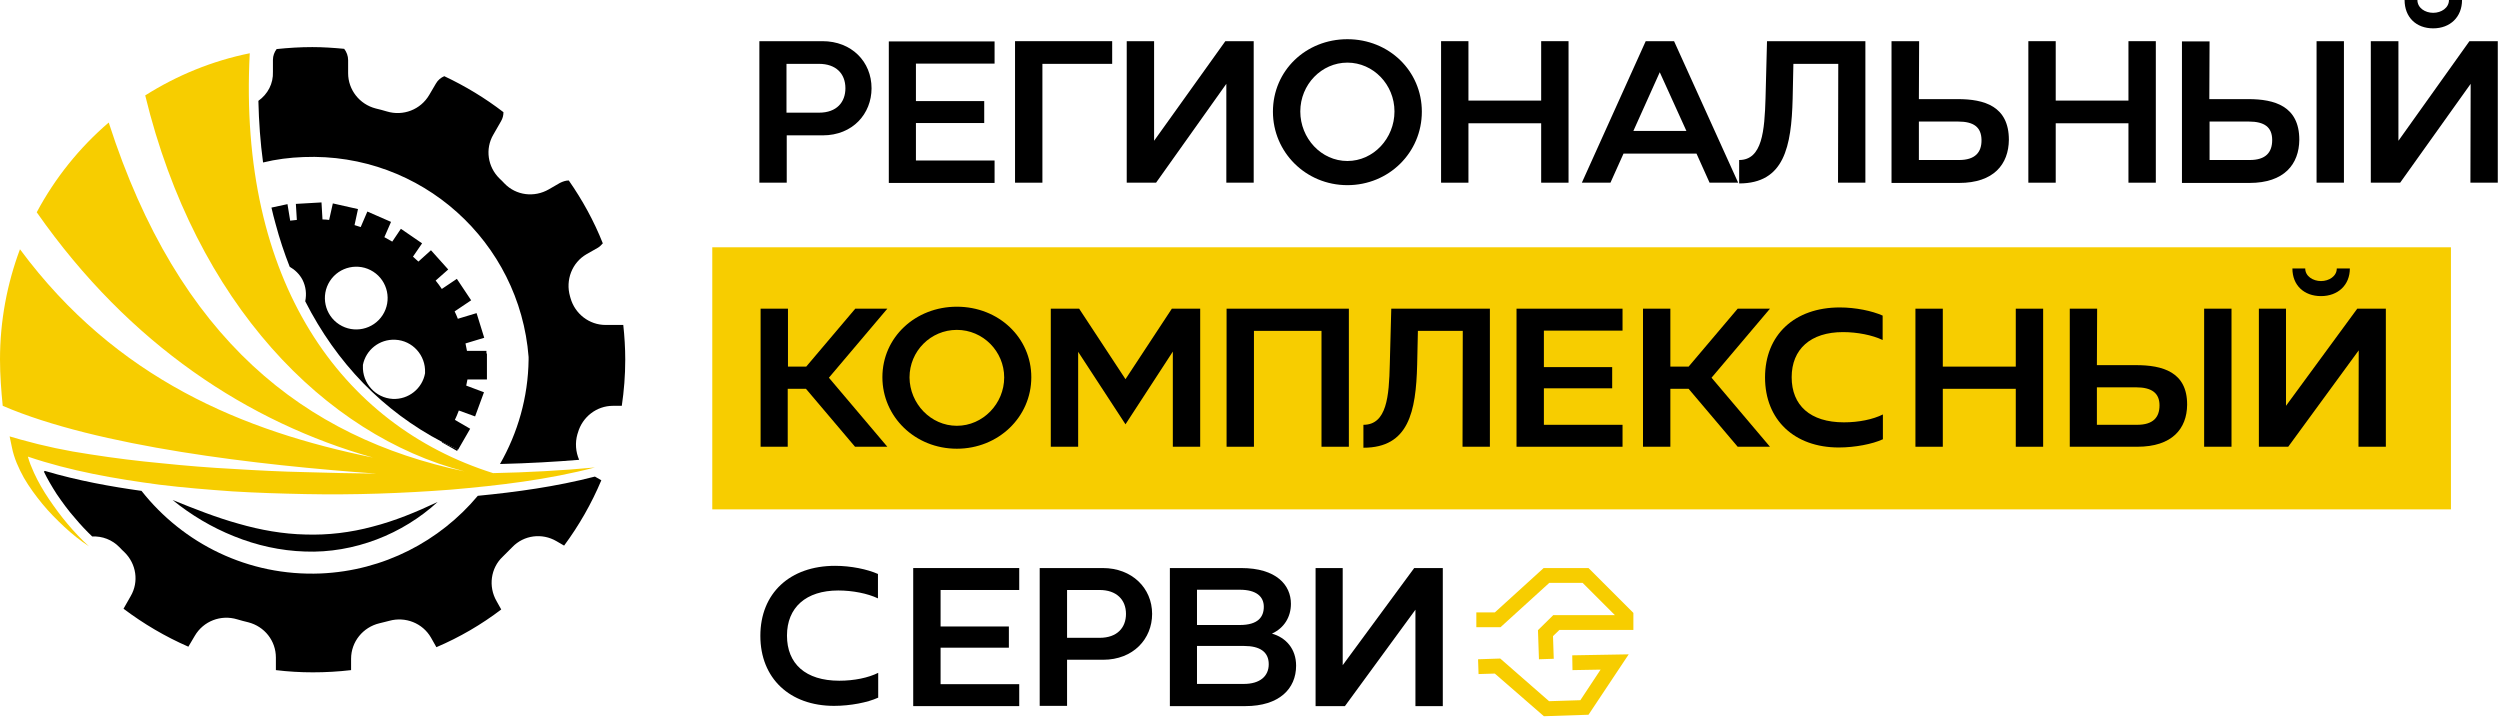 <svg width="1014" height="291" viewBox="0 0 1014 291" fill="none" xmlns="http://www.w3.org/2000/svg">
<path d="M994.1 100.3H288.9V206.6H994.1V100.3Z" fill="#F7CD00"/>
<path d="M624.2 267.4L623.8 255.6L630 249.5H655L641.9 236.4H628.4L608.6 254.4H598.8V248.4H606.3L626.1 230.4H644.3L662.5 248.6V255.5H632.5L629.9 258L630.2 267.2L624.2 267.4Z" fill="#F7CD00"/>
<path d="M626.2 290.5L606.3 273.2L599.7 273.4L599.5 267.4L608.5 267.1L628.3 284.4L641 284L649.2 271.6L637.8 271.8L637.7 265.8L660.6 265.4L644.3 289.9L626.2 290.5Z" fill="#F7CD00"/>
<path d="M17.8 191.3C19.2 194.2 21 197.3 23 200.4C25.4 203.9 27.8 207.2 30.3 210C32.8 213 35.1 215.4 37.4 217.6C41.5 217.4 45.5 218.9 48.5 222C49.2 222.7 49.8 223.4 50.5 224C55.3 228.7 56.4 236 53 241.8L50.1 246.9C58.2 253 67 258.2 76.4 262.3L79 257.9C82.5 251.9 89.6 249.2 96.2 251.2C97.7 251.6 99.2 252.1 100.7 252.4C107.3 254.1 111.9 259.9 111.9 266.7V271.8C116.8 272.4 121.8 272.7 126.9 272.7C132.1 272.7 137.3 272.4 142.4 271.8V267.2C142.4 260.3 147.2 254.4 153.9 252.8C155.3 252.5 156.6 252.1 157.9 251.8C164.4 250 171.4 252.7 174.8 258.6L177 262.5C186.4 258.5 195.3 253.3 203.3 247.2L201.4 243.8C198 237.9 199 230.4 203.9 225.8C205.2 224.5 206.5 223.2 207.8 221.9C212.5 217 219.9 216.1 225.7 219.5L228.8 221.3C234.8 213.2 239.9 204.3 243.9 194.8L241.3 193.3C225.4 197.4 209.3 199.6 193.8 201.1C178.4 219.5 155.6 231.5 130.1 232.6C100.6 233.8 74.2 220.4 57.4 199.1C45.2 197.4 31.7 195 18.2 191C18 191.1 17.9 191.2 17.8 191.3Z" fill="black"/>
<path d="M104.8 40.9C105 49.5 105.6 57.8 106.7 65.9C112 64.6 117.5 63.9 123.1 63.7C171 61.8 210.8 98.2 214.4 144.8C214.4 145.2 214.4 145.5 214.4 145.9C214.2 161.2 210 175.6 202.8 188.2C214.8 187.9 225.2 187.3 234.9 186.5C233.5 183.3 233.2 179.6 234.2 176.1C234.3 175.9 234.3 175.7 234.4 175.5C236.2 169.1 242 164.6 248.6 164.6H252.2C253.1 158.5 253.6 152.3 253.6 145.9C253.6 141.1 253.3 136.4 252.8 131.8C252.6 131.8 252.4 131.8 252.1 131.8H245.6C239 131.8 233.2 127.3 231.4 120.9C231.3 120.7 231.3 120.4 231.2 120.2C229.3 113.6 232 106.5 237.9 103.1L242.3 100.6C243.2 100.1 243.9 99.4 244.5 98.7C240.9 89.6 236.2 81.1 230.7 73.2C229.5 73.2 228.3 73.6 227.1 74.2L222.6 76.8C216.7 80.2 209.3 79.3 204.6 74.4C203.9 73.7 203.3 73 202.6 72.4C197.8 67.7 196.7 60.4 200.1 54.6L203.2 49.2C203.9 48 204.2 46.8 204.2 45.5C196.8 39.8 188.7 34.9 180.2 30.9C178.8 31.5 177.6 32.5 176.8 33.9L174.1 38.5C170.6 44.5 163.5 47.2 156.9 45.2C155.4 44.8 153.9 44.3 152.4 44C145.8 42.3 141.2 36.4 141.2 29.7V24.4C141.2 22.7 140.6 21.1 139.6 19.8C135.3 19.4 131 19.1 126.7 19.1C121.8 19.1 117 19.4 112.2 19.9C111.3 21.1 110.7 22.6 110.7 24.3V29.1C110.9 33.9 108.6 38.2 104.8 40.9Z" fill="black"/>
<path d="M110.1 84.2C110.6 86.5 111.2 88.7 111.8 90.9C113.4 96.9 115.3 102.6 117.5 108.2C119.6 109.4 121.5 111.2 122.7 113.5C124.1 116.3 124.4 119.3 123.8 122.2C136.5 147.2 155.3 166.7 179.4 179.3C181.5 180.4 183.6 181.4 185.8 182.4L190.7 173.9L184.5 170.3C185.1 169.1 185.6 167.8 186.1 166.5L192.7 168.9L196.3 159.1L189.1 156.4C189.3 155.6 189.4 154.7 189.6 153.9H197.5V143.4H197.3V142.3H189.4C189.2 141.3 189 140.3 188.8 139.3L196.4 137L193.3 127L185.7 129.3C185.3 128.3 184.9 127.3 184.4 126.3L191.1 121.8L185.3 113.1L179.2 117.2C178.4 116 177.6 114.9 176.7 113.8L181.8 109.3L174.8 101.5L169.7 106.1C169 105.4 168.2 104.8 167.5 104.1L171.2 98.7L162.6 92.8L159.1 98C158.1 97.4 157 96.8 155.9 96.2L158.6 90L149 85.8L146.3 92.1C145.5 91.8 144.6 91.6 143.8 91.3L145.2 84.8L135 82.5L133.5 89.2C132.6 89.1 131.7 89 130.8 89L130.4 82.1L120 82.7L120.4 89.2C119.5 89.3 118.6 89.4 117.7 89.5L116.6 82.8L110.1 84.2ZM147.2 148.4C147.2 148.3 147.2 148.1 147.2 148C148.4 141.9 153.9 137.5 160.3 137.8C167.3 138.1 172.7 144.1 172.4 151.1C172.4 151.2 172.4 151.3 172.4 151.4C171.3 157.6 165.7 162.1 159.3 161.8C152.3 161.4 146.9 155.4 147.2 148.4ZM133.8 114C137.6 108.1 145.5 106.4 151.4 110.2C157.3 114 159 121.9 155.2 127.8C151.4 133.7 143.5 135.4 137.6 131.6C131.7 127.8 130 119.9 133.8 114Z" fill="black"/>
<path d="M179.2 179.4L185.4 182.9L185.7 182.3C183.5 181.3 181.4 180.3 179.3 179.2C179.3 179.3 179.3 179.4 179.2 179.4Z" fill="black"/>
<path d="M0 145.8C0 130.1 2.9 115 8.1 101.1C47.2 153.9 98.9 174.9 151.3 185.6C101 171.4 52.6 140 14.9 86.1C22.3 72.2 32.3 59.8 44.1 49.7C72.4 137.6 123.4 177.5 188.4 191.2C131.8 176.5 79.4 123.1 58.9 38.7C71.7 30.6 86 24.7 101.3 21.6C96.5 113.9 138.2 172.4 200 191.9C213.8 191.6 227.5 190.9 241.3 189.6C222.2 194.6 202.5 196.9 182.9 198.6C163.3 200.1 143.5 200.8 123.8 200.4C113.9 200.2 104.1 199.9 94.2 199.3C84.4 198.6 74.5 197.8 64.7 196.6C46.7 194.2 28.7 191.1 11.3 185.2C11.9 187.4 12.8 189.6 13.8 191.8C15.5 195.5 17.6 199.1 19.9 202.5C22.2 205.9 24.7 209.3 27.4 212.5C30.1 215.7 33 218.8 36.1 221.6C32.6 219.3 29.2 216.6 26.1 213.7C23 210.8 20 207.8 17.2 204.4C14.5 201.1 11.9 197.6 9.7 193.8C7.6 190 5.7 185.9 4.8 181.3L3.9 177L8.4 178.3C17.7 180.9 27.1 182.9 36.7 184.3C46.3 185.8 55.9 187 65.6 187.9C75.3 188.9 85 189.7 94.7 190.2C104.4 190.8 114.2 191.3 123.9 191.5C133.5 191.8 143.1 192 152.7 192.1C105 188.7 39.7 181.2 1.1 164.6C0.5 158.5 0 152.2 0 145.8Z" fill="#F7CD00"/>
<path d="M70 202.8C78.9 206.4 87.7 209.9 96.7 212.4C105.7 215 114.8 216.6 123.9 216.8C133 217.1 142.2 216 151.1 213.6C160.1 211.3 168.8 207.7 177.5 203.6C170.4 210.1 162 215.3 152.8 218.8C143.6 222.3 133.6 224.1 123.7 223.7C113.8 223.4 104 221.2 94.9 217.5C85.9 213.9 77.5 208.9 70 202.8Z" fill="black"/>
<path d="M308 74.1V16.7H333.6C345.4 16.7 353.5 25 353.5 35.8C353.5 46.1 345.9 54.9 333.7 54.9H319.1V74.1H308ZM319 45.7H332.2C339.4 45.7 342.9 41.4 342.9 35.8C342.9 29.8 339 25.9 332.2 25.9H319V45.7Z" fill="black"/>
<path d="M403.4 16.7V25.8H371.5V41H399.2V49.9H371.5V65.1H403.4V74.2H360.5V16.8H403.4V16.7Z" fill="black"/>
<path d="M451.1 25.9H422.8V74.1H411.7V16.7H451.1V25.9Z" fill="black"/>
<path d="M457 16.7H468.1V57.1L497 16.7H508.5V74.1H497.4V34L468.9 74.1H457V16.7Z" fill="black"/>
<path d="M546.5 15.9C563.4 15.9 576.7 28.8 576.7 45.3C576.7 61.9 563.3 75.1 546.5 75.1C529.6 75.1 516.3 61.7 516.3 45.3C516.3 28.6 529.7 15.9 546.5 15.9ZM546.5 65.3C557.1 65.3 565.6 56.1 565.6 45.2C565.6 34.3 557 25.4 546.5 25.4C536 25.4 527.4 34.3 527.4 45.2C527.4 56.1 535.9 65.3 546.5 65.3Z" fill="black"/>
<path d="M595.6 16.7V40.8H625.1V16.7H636.2V74.1H625.1V50H595.6V74.1H584.5V16.7H595.6Z" fill="black"/>
<path d="M667.5 16.7H679L705 74.1H693.4L688.1 62.3H658.5L653.2 74.1H641.6L667.5 16.7ZM684 53.1L673.2 29.3L662.5 53.1H684Z" fill="black"/>
<path d="M705.4 64.9C714.8 64.9 715.7 53 716.1 39.8L716.7 16.7H756.6V74.1H745.5L745.6 25.9H727.4L727.1 40C726.6 59.5 723.7 74.4 705.4 74.4V64.9Z" fill="black"/>
<path d="M767.3 16.7H778.4L778.3 40.2H794.1C804.7 40.2 814.8 43 814.8 56.7C814.7 66.6 808.7 74.2 794.6 74.2H767.2V16.7H767.3ZM778.3 64.9H794.6C801.1 64.9 803.8 61.8 803.7 56.7C803.6 51.6 800.6 49.3 794.2 49.3H778.3V64.9Z" fill="black"/>
<path d="M833.8 16.7V40.8H863.3V16.7H874.4V74.1H863.3V50H833.8V74.1H822.7V16.7H833.8Z" fill="black"/>
<path d="M896.2 16.7L896.1 40.2H911.9C922.5 40.2 932.6 43 932.6 56.7C932.5 66.6 926.5 74.2 912.4 74.2H885V16.8H896.2V16.7ZM896.2 64.9H912.5C919 64.9 921.6 61.8 921.6 56.8C921.6 51.6 918.5 49.3 912.1 49.3H896.2V64.9ZM939.6 74.1V16.7H950.7V74.1H939.6Z" fill="black"/>
<path d="M961.7 16.7H972.8V57.1L1001.6 16.7H1013.1V74.1H1002L1002.1 34L973.5 74.1H961.6V16.7H961.7ZM980.5 0C980.5 3.2 983.6 5.2 986.9 5.2C990.2 5.2 993.3 3.2 993.3 0H998.6C998.6 6.9 993.8 11.5 986.9 11.5C980 11.5 975.3 7 975.3 0H980.5Z" fill="black"/>
<path d="M308.5 181.2V125.2H319.6V148.7H327L346.9 125.2H359.9L336.2 153.2L359.9 181.2H346.8L326.9 157.7H319.5V181.2H308.5Z" fill="black"/>
<path d="M388.1 124.4C405.1 124.4 418.3 137 418.3 153C418.3 169.2 404.9 182 388.1 182C371.1 182 357.9 169 357.9 153C357.9 136.8 371.3 124.4 388.1 124.4ZM388.1 172.7C398.7 172.7 407.3 163.7 407.3 153.1C407.3 142.5 398.7 133.8 388.1 133.8C377.5 133.8 368.9 142.4 368.9 153.1C369 163.7 377.5 172.7 388.1 172.7Z" fill="black"/>
<path d="M426.2 125.2H437.7L456.5 153.8L475.3 125.2H486.8V181.2H475.7V142.6L456.5 172.1L437.3 142.7V181.2H426.2V125.2Z" fill="black"/>
<path d="M547.1 125.2V181.2H536V134.2H508.6V181.2H497.5V125.2H547.1Z" fill="black"/>
<path d="M553 172.3C562.5 172.3 563.4 160.7 563.7 147.8L564.3 125.2H604.3V181.2H593.2L593.3 134.2H575.1L574.8 148C574.3 167 571.4 181.6 553 181.6V172.3Z" fill="black"/>
<path d="M658.1 125.2V134.1H626.2V148.9H653.9V157.5H626.2V172.3H658.1V181.2H615.1V125.2H658.1Z" fill="black"/>
<path d="M666.4 181.2V125.2H677.5V148.7H684.9L704.8 125.2H717.9L694.2 153.2L717.9 181.2H704.8L684.9 157.7H677.5V181.2H666.4Z" fill="black"/>
<path d="M788 125.2V148.7H817.6V125.2H828.7V181.2H817.6V157.7H788V181.2H776.9V125.2H788Z" fill="black"/>
<path d="M850.6 125.2L850.5 148.1H866.4C877 148.1 887.2 150.8 887.1 164.2C887 173.9 881 181.2 866.9 181.2H839.5V125.2H850.6ZM850.5 172.3H866.8C873.3 172.3 875.9 169.3 875.9 164.4C875.9 159.4 872.7 157.1 866.4 157.1H850.5V172.3ZM894 181.2V125.2H905.1V181.2H894Z" fill="black"/>
<path d="M916.1 125.2H927.2V164.6L956.1 125.2H967.7V181.2H956.6L956.7 142.1L928.1 181.2H916.2V125.2H916.1ZM935 108.9C935 112 938.1 114 941.4 114C944.7 114 947.8 112 947.8 108.9H953.1C953.1 115.6 948.3 120.1 941.4 120.1C934.5 120.1 929.8 115.7 929.8 108.9H935Z" fill="black"/>
<path d="M763.6 178.2C759.5 180.1 752.4 181.5 745.8 181.5C727.8 181.5 715.9 170.3 715.9 153.1C715.9 135.8 727.9 124.7 746.2 124.7C752.7 124.7 759.3 126.1 763.6 128V137.9C759.4 135.9 753.3 134.7 747.5 134.7C734.4 134.7 726.7 141.6 726.7 153C726.7 164.4 734.2 171.3 747.9 171.3C754 171.3 759.7 170.1 763.7 168.1V178.2H763.6Z" fill="black"/>
<path d="M413.4 230.4V239.3H381.5V254.1H409.2V262.7H381.5V277.5H413.4V286.4H370.4V230.4H413.4Z" fill="black"/>
<path d="M421.7 286.4V230.4H447.3C459.1 230.4 467.3 238.5 467.3 249C467.3 259.1 459.7 267.6 447.4 267.6H432.8V286.3H421.7V286.4ZM432.8 258.7H446C453.2 258.7 456.7 254.5 456.7 249C456.7 243.2 452.8 239.3 446 239.3H432.8V258.7Z" fill="black"/>
<path d="M474.4 230.4H503.4C517.7 230.4 523.6 237.3 523.6 244.9C523.6 250.2 520.9 254.7 515.9 257C521.6 258.6 525.7 263.2 525.7 270C525.7 279.4 518.8 286.4 505.1 286.4H474.5V230.4H474.4ZM485.5 239.3V253.5H502.9C510.3 253.5 512.6 250.2 512.6 246.1C512.6 242 509.6 239.2 502.9 239.2H485.5V239.3ZM504.5 277.4C511 277.4 514.6 274.3 514.6 269.4C514.6 264.4 511 262 504.6 262H485.5V277.4H504.5Z" fill="black"/>
<path d="M533.5 230.4H544.6V269.8L573.6 230.4H585.2V286.4H574.1V247.3L545.5 286.4H533.6V230.4H533.5Z" fill="black"/>
<path d="M356.1 283C352 284.9 344.9 286.3 338.3 286.3C320.3 286.3 308.4 275.1 308.4 257.9C308.4 240.6 320.4 229.5 338.7 229.5C345.2 229.5 351.8 230.9 356.1 232.8V242.7C351.9 240.7 345.8 239.5 340 239.5C326.9 239.5 319.2 246.4 319.2 257.8C319.2 269.2 326.7 276.1 340.4 276.1C346.5 276.1 352.2 274.9 356.2 272.9V283H356.1Z" fill="black"/>
</svg>
